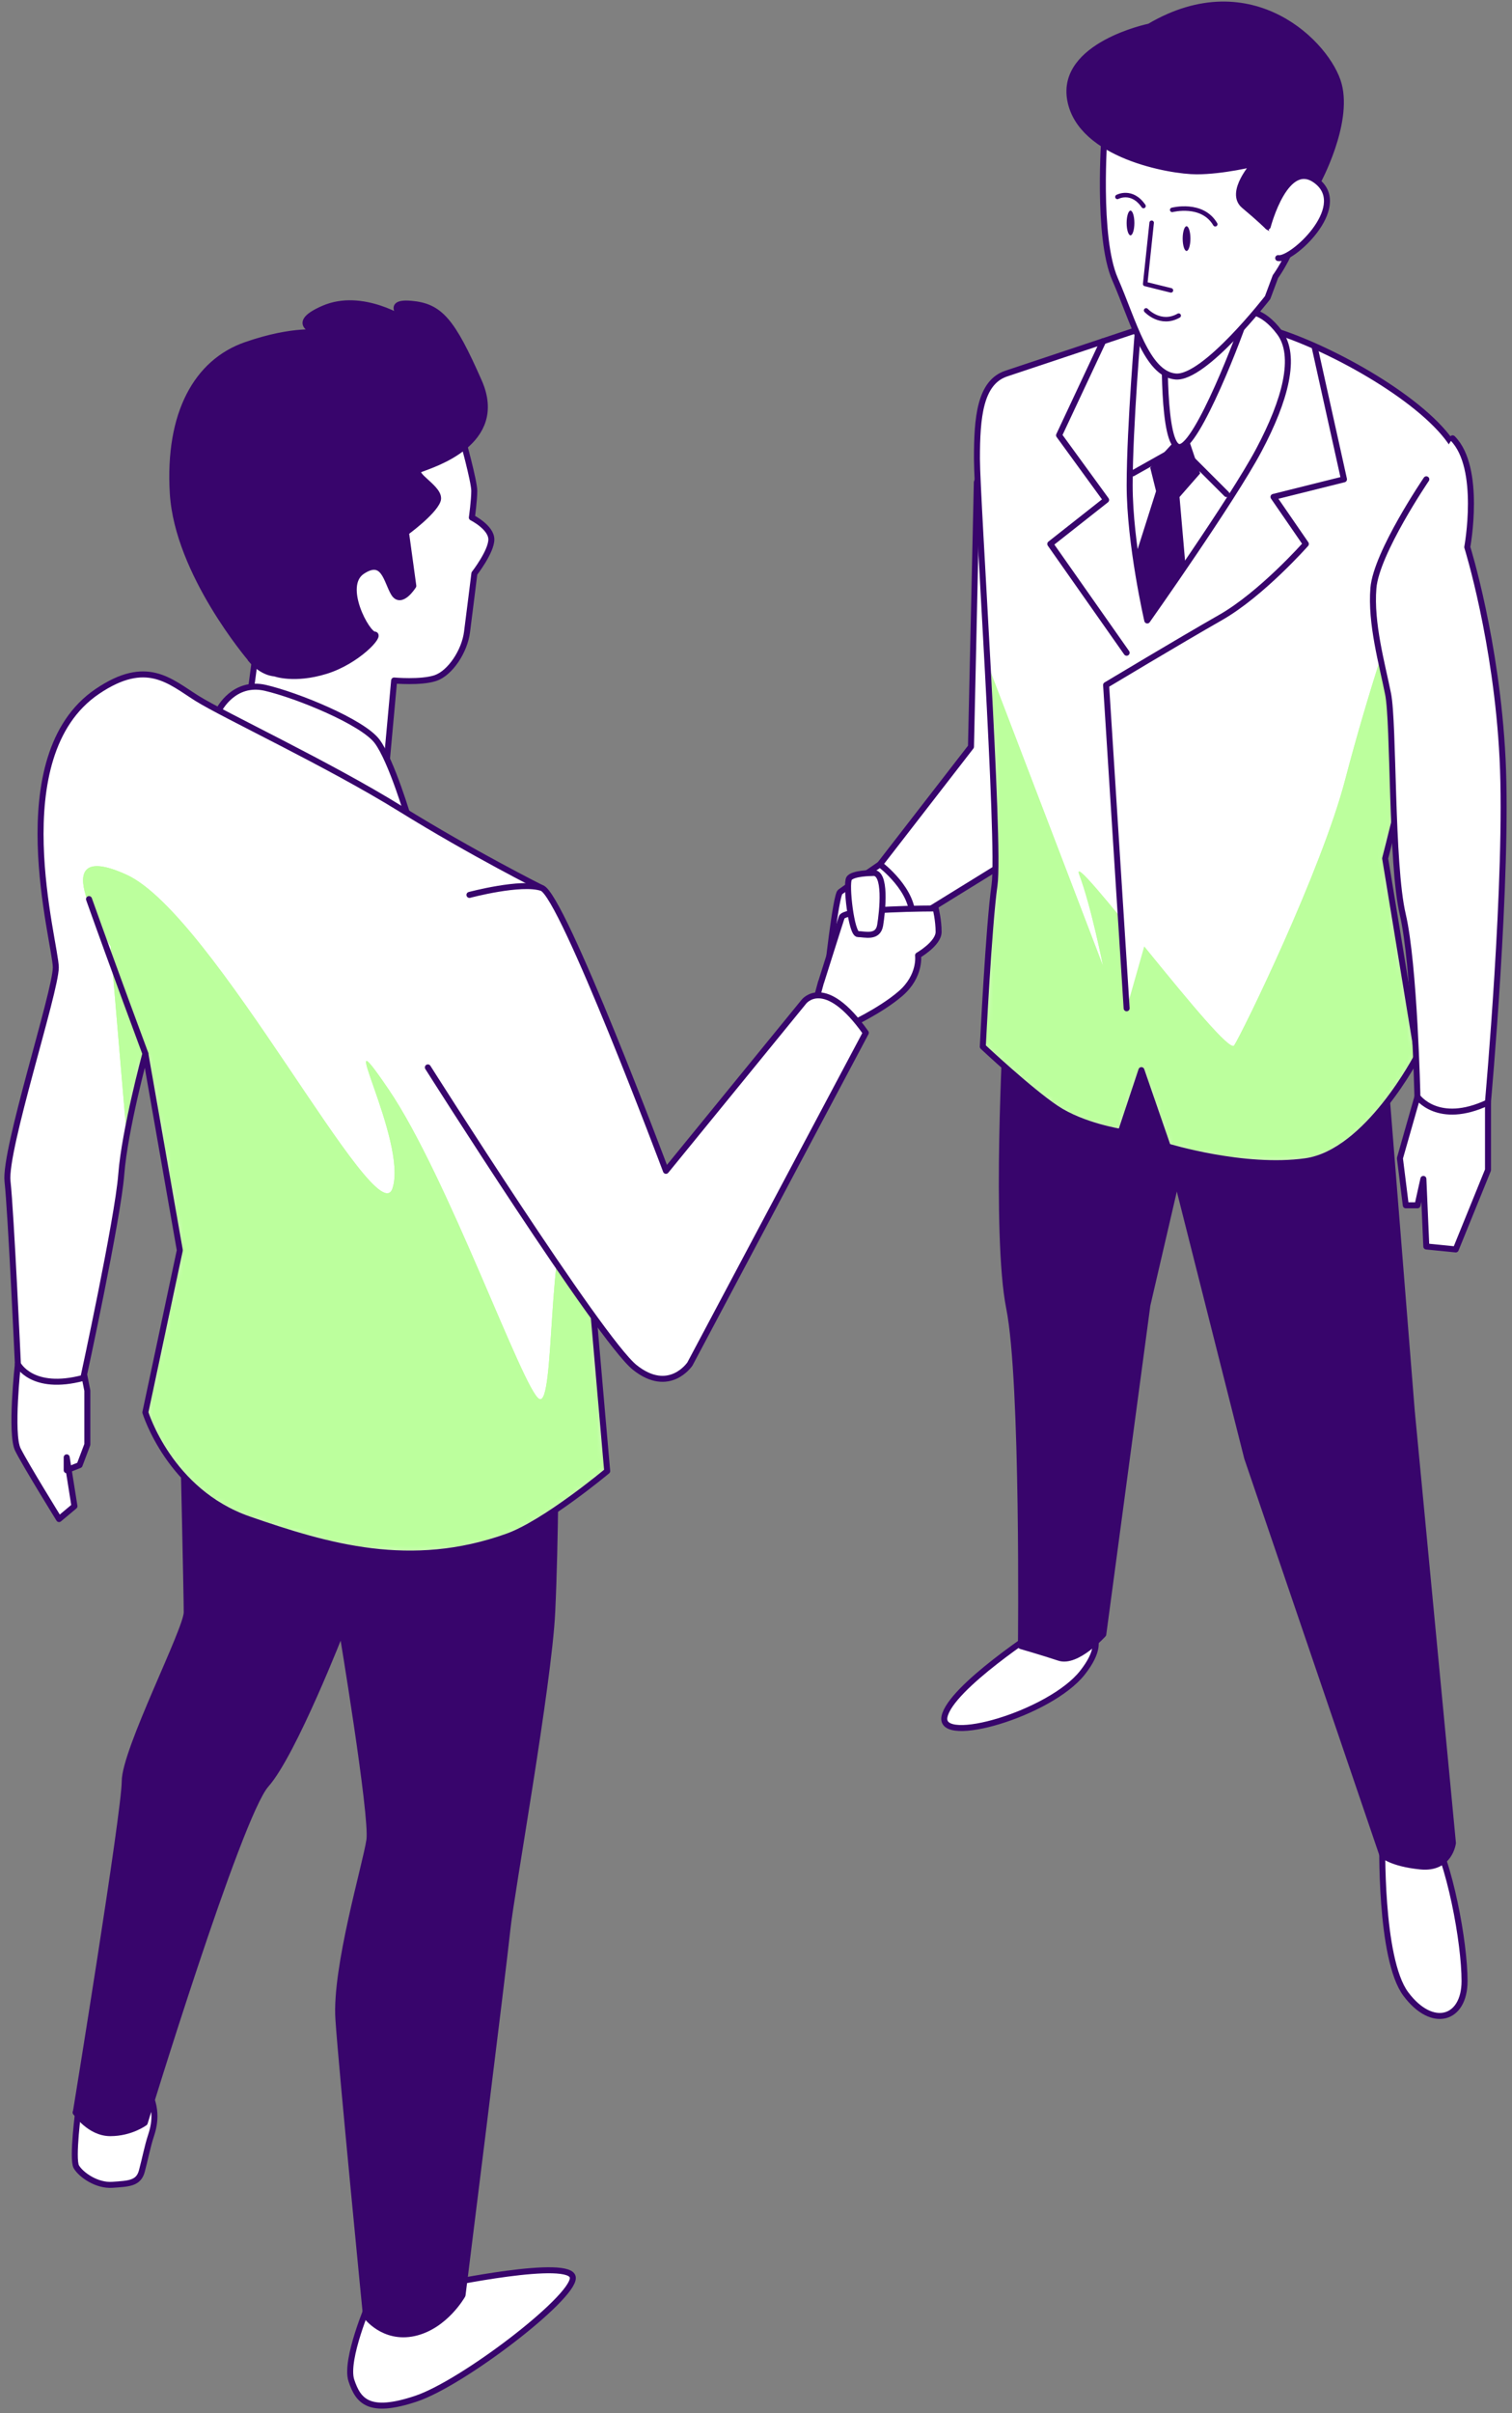 <svg width="252" height="402" viewBox="0 0 252 402" fill="none" xmlns="http://www.w3.org/2000/svg">
<rect x="0" y="0" width="252" height="402" fill="#808080" stroke="none"/>
<path d="M146.641 144.007C146.641 144.007 140.758 148.04 140.025 148.599C139.291 149.157 137.807 162.652 137.807 163.211C137.807 163.77 148.352 163.019 150.202 160.994C152.053 158.951 152.245 152.666 152.245 152.666C152.245 152.666 151.617 146.818 146.659 144.007H146.641Z" fill="white" stroke="#38056C" stroke-linecap="round" stroke-linejoin="round"/>
<path d="M162.807 80.338L161.829 124.402L146.658 143.99C146.658 143.99 152.542 148.389 152.053 153.295L168.708 143.012C168.708 143.012 168.708 98.948 167.73 87.688C166.752 76.428 163.819 76.428 162.842 80.338H162.807Z" fill="white" stroke="#38056C" stroke-linecap="round" stroke-linejoin="round"/>
<path d="M136.865 163.578C136.865 163.578 139.797 154.273 140.286 152.806C140.775 151.34 155.946 151.34 155.946 151.34C155.946 151.34 156.435 153.295 156.435 155.25C156.435 157.206 153.013 159.161 153.013 159.161C153.013 159.161 153.502 162.583 150.08 165.533C146.658 168.483 141.264 170.927 141.264 170.927L135.381 168.972L136.847 163.578H136.865Z" fill="white" stroke="#38056C" stroke-linecap="round" stroke-linejoin="round"/>
<path d="M145.384 145.439C145.384 145.439 142.049 145.439 141.508 146.364C140.95 147.29 141.875 155.617 142.992 155.617C144.109 155.617 146.327 156.35 146.693 154.133C147.06 151.916 147.81 145.072 145.401 145.439H145.384Z" fill="white" stroke="#38056C" stroke-linecap="round" stroke-linejoin="round"/>
<path d="M61.586 383.512C61.586 383.512 57.414 393.131 58.566 396.588C59.718 400.027 61.482 402.227 69.338 399.608C77.089 397.024 95.472 382.953 95.472 379.496C95.472 376.04 73.632 380.649 73.632 380.649C73.632 380.649 72.48 384.088 61.569 383.529L61.586 383.512Z" fill="white" stroke="#38056C" stroke-linecap="round" stroke-linejoin="round"/>
<path d="M13.106 351.197C13.106 351.197 11.971 359.664 12.722 360.974C13.473 362.283 16.109 364.168 18.745 363.976C21.381 363.784 23.075 363.784 23.633 361.724C24.192 359.647 24.576 357.587 25.134 355.893C25.693 354.2 26.444 351.372 24.384 347.81C22.306 344.231 14.957 345.314 12.617 351.93" fill="white"/>
<path d="M13.106 351.197C13.106 351.197 11.971 359.664 12.722 360.974C13.473 362.283 16.109 364.168 18.745 363.976C21.381 363.784 23.075 363.784 23.633 361.724C24.192 359.647 24.576 357.587 25.134 355.893C25.693 354.2 26.444 351.372 24.384 347.81C22.306 344.231 14.957 345.314 12.617 351.93" stroke="#38056C" stroke-linecap="round" stroke-linejoin="round"/>
<path d="M30.546 240.445C30.546 240.445 31.122 265.724 31.122 268.604C31.122 271.485 20.787 291.579 20.787 296.764C20.787 301.949 12.634 351.931 12.634 351.931C12.634 351.931 14.939 355.37 18.378 355.37C21.817 355.37 24.122 353.641 24.122 353.641C24.122 353.641 39.746 302.507 44.338 297.322C48.929 292.155 56.977 271.467 56.977 271.467C56.977 271.467 62.145 302.49 61.569 306.523C60.993 310.538 55.825 327.786 56.401 336.393C56.977 345.017 60.993 385.799 60.993 385.799C60.993 385.799 63.873 389.814 69.041 388.679C74.208 387.527 77.089 382.359 77.089 382.359C77.089 382.359 83.985 327.193 84.561 321.449C85.137 315.706 91.457 280.65 92.033 268.587C92.609 256.524 92.609 239.851 92.609 239.851C92.609 239.851 75.378 243.867 58.13 238.123C40.899 232.379 31.698 226.636 31.698 226.636L30.546 240.427V240.445Z" fill="#38056C" stroke="#38056C" stroke-linecap="round" stroke-linejoin="round"/>
<path d="M77.019 72.867C77.019 72.867 79.044 80.164 79.044 81.77C79.044 83.376 78.643 86.222 78.643 86.222C78.643 86.222 81.89 87.845 81.89 89.87C81.89 91.895 79.062 95.544 79.062 95.544C79.062 95.544 78.259 102.021 77.84 105.268C77.438 108.515 75.011 112.147 72.567 112.967C70.141 113.77 65.689 113.369 65.689 113.369L64.467 126.741L41.37 118.239L42.994 106.089C42.994 106.089 37.721 91.913 40.166 83.813C42.592 75.712 52.718 73.687 58.793 71.662C64.868 69.637 77.019 72.884 77.019 72.884V72.867Z" fill="white" stroke="#38056C" stroke-linecap="round" stroke-linejoin="round"/>
<path d="M41.772 109.738C41.772 109.738 29.621 95.562 28.801 82.19C27.998 68.817 32.851 60.315 40.951 57.487C49.052 54.659 53.504 55.462 53.504 55.462C53.504 55.462 47.428 54.24 53.905 51.411C60.382 48.583 67.679 53.437 67.679 53.437C67.679 53.437 63.629 50.19 68.482 50.608C73.336 51.01 75.361 53.437 79.83 63.58C84.299 73.723 72.131 77.354 70.106 78.157C68.081 78.96 73.755 81.404 72.934 83.429C72.131 85.454 67.662 88.701 67.662 88.701L68.884 97.605C68.884 97.605 66.859 100.852 65.637 98.827C64.415 96.802 64.013 92.752 60.364 95.178C56.716 97.605 61.167 105.705 62.39 105.705C63.612 105.705 59.561 110.157 54.289 111.781C49.017 113.404 45.787 112.182 45.787 112.182C45.787 112.182 43.762 112.182 41.737 109.756L41.772 109.738Z" fill="#38056C" stroke="#38056C" stroke-linecap="round" stroke-linejoin="round"/>
<path d="M36.517 118.24C36.517 118.24 38.944 113.386 44.216 114.591C49.488 115.813 60.417 120.265 62.844 123.495C65.27 126.742 68.116 136.466 68.116 136.466L38.141 123.093C38.141 123.093 33.689 121.068 36.517 118.24Z" fill="white" stroke="#38056C" stroke-linecap="round" stroke-linejoin="round"/>
<path d="M13.7 227.387L14.555 231.664V240.654L13.263 244.076L11.116 244.932V242.784L12.408 250.92L9.841 253.067C9.841 253.067 4.272 244.076 2.98 241.492C1.689 238.926 2.98 227.212 2.98 227.212C2.98 227.212 5.128 229.499 13.7 227.369V227.387Z" fill="white" stroke="#38056C" stroke-linecap="round" stroke-linejoin="round"/>
<path d="M90.305 147.953C90.305 147.953 78.817 142.209 66.754 134.737C54.691 127.265 37.442 119.217 32.851 116.354C28.259 113.474 24.436 109.616 16.196 115.202C0.292 126.009 9.3 157.153 9.3 161.169C9.3 165.184 0.676 191.615 1.252 196.8C1.828 201.985 2.981 227.246 2.981 227.246C2.981 227.246 5.285 231.838 13.892 229.551C13.892 229.551 19.635 203.12 20.211 195.648C20.788 188.176 24.227 175.536 24.227 175.536L29.97 208.287L24.227 235.295C24.227 235.295 28.242 248.51 41.458 253.101C54.673 257.693 68.465 261.726 84.543 255.982C90.846 253.73 101.198 245.071 101.198 245.071C101.198 245.071 96.031 186.465 96.031 183.584C96.031 180.704 94.879 160.61 90.287 147.953H90.305Z" fill="white"/>
<mask id="mask0_1576_2429" style="mask-type:luminance" maskUnits="userSpaceOnUse" x="1" y="112" width="101" height="147">
<path d="M90.305 147.953C90.305 147.953 78.817 142.209 66.754 134.737C54.691 127.265 37.442 119.217 32.851 116.354C28.259 113.474 24.436 109.616 16.196 115.202C0.292 126.009 9.3 157.153 9.3 161.169C9.3 165.184 0.676 191.615 1.252 196.8C1.828 201.985 2.981 227.246 2.981 227.246C2.981 227.246 5.285 231.838 13.892 229.551C13.892 229.551 19.635 203.12 20.211 195.648C20.788 188.176 24.227 175.536 24.227 175.536L29.97 208.287L24.227 235.295C24.227 235.295 28.242 248.51 41.458 253.101C54.673 257.693 68.465 261.726 84.543 255.982C90.846 253.73 101.198 245.071 101.198 245.071C101.198 245.071 96.031 186.465 96.031 183.584C96.031 180.704 94.879 160.61 90.287 147.953H90.305Z" fill="white"/>
</mask>
<g mask="url(#mask0_1576_2429)">
<path d="M84.561 255.965C90.863 253.713 101.216 245.054 101.216 245.054C101.216 245.054 98.981 219.757 97.445 201.584C96.642 201.287 95.874 201.374 95.175 201.968C91.212 205.267 92.522 234.387 89.886 233.06C87.232 231.733 74.662 196.015 64.746 181.455C54.83 166.895 68.046 190.061 65.41 197.987C62.756 205.931 35.644 152.335 21.084 145.719C6.525 139.102 18.431 157.625 18.431 157.625L21.102 189.136C22.324 182.485 24.209 175.519 24.209 175.519L29.953 208.27L24.209 235.277C24.209 235.277 28.225 248.493 41.44 253.084C54.656 257.676 68.447 261.708 84.526 255.965H84.561Z" fill="#79FF3A"/>
<path opacity="0.5" d="M84.561 255.965C90.863 253.713 101.216 245.054 101.216 245.054C101.216 245.054 98.981 219.757 97.445 201.584C96.642 201.287 95.874 201.374 95.175 201.968C91.212 205.267 92.522 234.387 89.886 233.06C87.232 231.733 74.662 196.015 64.746 181.455C54.83 166.895 68.046 190.061 65.41 197.987C62.756 205.931 35.644 152.335 21.084 145.719C6.525 139.102 18.431 157.625 18.431 157.625L21.102 189.136C22.324 182.485 24.209 175.519 24.209 175.519L29.953 208.27L24.209 235.277C24.209 235.277 28.225 248.493 41.44 253.084C54.656 257.676 68.447 261.708 84.526 255.965H84.561Z" fill="white"/>
</g>
<path d="M90.305 147.953C90.305 147.953 78.817 142.209 66.754 134.737C54.691 127.265 37.442 119.217 32.851 116.354C28.259 113.474 24.436 109.616 16.196 115.202C0.292 126.009 9.3 157.153 9.3 161.169C9.3 165.184 0.676 191.615 1.252 196.8C1.828 201.985 2.981 227.246 2.981 227.246C2.981 227.246 5.285 231.838 13.892 229.551C13.892 229.551 19.635 203.12 20.211 195.648C20.788 188.176 24.227 175.536 24.227 175.536L29.97 208.287L24.227 235.295C24.227 235.295 28.242 248.51 41.458 253.101C54.673 257.693 68.465 261.726 84.543 255.982C90.846 253.73 101.198 245.071 101.198 245.071C101.198 245.071 96.031 186.465 96.031 183.584C96.031 180.704 94.879 160.61 90.287 147.953H90.305Z" stroke="#38056C" stroke-linecap="round" stroke-linejoin="round"/>
<path d="M24.227 175.519C24.227 175.519 18.902 161.221 14.834 149.786" stroke="#38056C" stroke-linecap="round" stroke-linejoin="round"/>
<path d="M78.241 149.087C78.241 149.087 86.865 146.783 90.304 147.935C93.744 149.087 110.992 195.054 110.992 195.054L133.966 166.894C133.966 166.894 137.406 162.303 144.301 172.062L114.99 227.228C114.99 227.228 111.551 232.396 105.79 227.804C100.046 223.213 71.31 177.823 71.31 177.823" fill="white"/>
<path d="M78.241 149.087C78.241 149.087 86.865 146.783 90.304 147.935C93.744 149.087 110.992 195.054 110.992 195.054L133.966 166.894C133.966 166.894 137.406 162.303 144.301 172.062L114.99 227.228C114.99 227.228 111.551 232.396 105.79 227.804C100.046 223.213 71.31 177.823 71.31 177.823" stroke="#38056C" stroke-linecap="round" stroke-linejoin="round"/>
<path d="M230.386 306.452C230.386 306.452 229.898 326.285 234.297 332.185C238.696 338.086 244.091 336.48 244.091 330.038C244.091 323.596 241.647 310.206 238.207 304.305C234.786 298.404 230.369 306.452 230.369 306.452H230.386Z" fill="white" stroke="#38056C" stroke-linecap="round" stroke-linejoin="round"/>
<path d="M173.579 271.31C173.579 271.31 158.408 281.103 157.413 285.992C156.435 290.88 175.045 285.503 180.422 278.642C185.816 271.781 180.422 269.337 173.561 271.292L173.579 271.31Z" fill="white" stroke="#38056C" stroke-linecap="round" stroke-linejoin="round"/>
<path d="M167.713 170.927C167.713 170.927 165.757 205.685 168.201 217.923C170.646 230.161 170.157 274.225 170.157 274.225C170.157 274.225 173.578 275.203 176.529 276.18C179.462 277.158 183.879 272.27 183.879 272.27L191.228 217.435L196.117 196.38L207.866 242.888L230.386 308.983C230.386 308.983 231.853 310.45 236.758 310.939C241.646 311.427 242.153 307.028 242.153 307.028L235.292 235.05L230.404 173.842C230.404 173.842 210.816 173.842 198.578 172.376C186.34 170.909 173.613 164.537 173.613 164.537L167.241 162.093L167.73 170.909L167.713 170.927Z" fill="#38056C" stroke="#38056C" stroke-linecap="round" stroke-linejoin="round"/>
<path d="M192.677 53.908C192.677 53.908 172.112 60.769 167.713 62.235C163.313 63.701 162.824 69.585 162.824 76.428C162.824 83.272 166.735 140.568 165.757 147.429C164.78 154.29 163.802 174.367 163.802 174.367C163.802 174.367 171.641 181.716 176.04 184.649C180.439 187.582 186.812 188.56 186.812 188.56L190.233 178.277L194.633 191.004C194.633 191.004 207.359 194.914 217.642 193.448C227.925 191.982 236.252 175.816 236.252 175.816L230.858 143.012C230.858 143.012 246.517 82.294 242.607 74.944C238.696 67.594 223.508 58.778 213.225 55.357C202.943 51.935 192.66 53.89 192.66 53.89L192.677 53.908Z" fill="white"/>
<mask id="mask1_1576_2429" style="mask-type:luminance" maskUnits="userSpaceOnUse" x="162" y="53" width="82" height="141">
<path d="M192.677 53.908C192.677 53.908 172.112 60.769 167.713 62.235C163.313 63.701 162.824 69.585 162.824 76.428C162.824 83.272 166.735 140.568 165.757 147.429C164.78 154.29 163.802 174.367 163.802 174.367C163.802 174.367 171.641 181.716 176.04 184.649C180.439 187.582 186.812 188.56 186.812 188.56L190.233 178.277L194.633 191.004C194.633 191.004 207.359 194.914 217.642 193.448C227.925 191.982 236.252 175.816 236.252 175.816L230.858 143.012C230.858 143.012 246.517 82.294 242.607 74.944C238.696 67.594 223.508 58.778 213.225 55.357C202.943 51.935 192.66 53.89 192.66 53.89L192.677 53.908Z" fill="white"/>
</mask>
<g mask="url(#mask1_1576_2429)">
<path d="M232.813 101.394C232.813 101.394 228.187 114.627 224.206 129.85C220.243 145.073 207.01 172.185 205.684 174.175C204.357 176.165 177.891 140.429 179.881 145.719C181.871 151.009 183.844 160.942 183.844 160.942L164.553 110.507C165.443 127.004 166.229 143.903 165.723 147.43C164.745 154.291 163.767 174.367 163.767 174.367C163.767 174.367 171.606 181.717 176.005 184.65C180.405 187.583 186.777 188.56 186.777 188.56L190.198 178.278L194.598 191.005C194.598 191.005 207.325 194.915 217.607 193.449C227.89 191.982 236.217 175.816 236.217 175.816L230.823 143.013C230.823 143.013 235.222 125.957 238.784 108.831L232.761 101.394H232.813Z" fill="#79FF3A"/>
<path opacity="0.5" d="M232.813 101.394C232.813 101.394 228.187 114.627 224.206 129.85C220.243 145.073 207.01 172.185 205.684 174.175C204.357 176.165 177.891 140.429 179.881 145.719C181.871 151.009 183.844 160.942 183.844 160.942L164.553 110.507C165.443 127.004 166.229 143.903 165.723 147.43C164.745 154.291 163.767 174.367 163.767 174.367C163.767 174.367 171.606 181.717 176.005 184.65C180.405 187.583 186.777 188.56 186.777 188.56L190.198 178.278L194.598 191.005C194.598 191.005 207.325 194.915 217.607 193.449C227.89 191.982 236.217 175.816 236.217 175.816L230.823 143.013C230.823 143.013 235.222 125.957 238.784 108.831L232.761 101.394H232.813Z" fill="white"/>
</g>
<path d="M192.677 53.908C192.677 53.908 172.112 60.769 167.713 62.235C163.313 63.701 162.824 69.585 162.824 76.428C162.824 83.272 166.735 140.568 165.757 147.429C164.78 154.29 163.802 174.367 163.802 174.367C163.802 174.367 171.641 181.716 176.04 184.649C180.439 187.582 186.812 188.56 186.812 188.56L190.233 178.277L194.633 191.004C194.633 191.004 207.359 194.914 217.642 193.448C227.925 191.982 236.252 175.816 236.252 175.816L230.858 143.012C230.858 143.012 246.517 82.294 242.607 74.944C238.696 67.594 223.508 58.778 213.225 55.357C202.943 51.935 192.66 53.89 192.66 53.89L192.677 53.908Z" stroke="#38056C" stroke-linecap="round" stroke-linejoin="round"/>
<path d="M183.861 56.841L176.511 72.518L184.35 83.289L175.045 90.622L187.772 108.743" fill="white"/>
<path d="M183.861 56.841L176.511 72.518L184.35 83.289L175.045 90.622L187.772 108.743" stroke="#38056C" stroke-linecap="round" stroke-linejoin="round"/>
<path d="M219.108 57.818L223.997 79.85L212.247 82.783L217.642 90.621C217.642 90.621 210.292 98.948 203.449 102.859C196.588 106.77 184.35 114.119 184.35 114.119L187.772 167.977" fill="white"/>
<path d="M219.108 57.818L223.997 79.85L212.247 82.783L217.642 90.621C217.642 90.621 210.292 98.948 203.449 102.859C196.588 106.77 184.35 114.119 184.35 114.119L187.772 167.977" stroke="#38056C" stroke-linecap="round" stroke-linejoin="round"/>
<path d="M189.745 53.907C189.745 53.907 188.278 71.051 188.278 80.845C188.278 90.639 191.211 103.365 191.211 103.365C191.211 103.365 205.404 83.289 209.821 74.962C214.238 66.634 216.193 59.285 213.243 55.374C210.31 51.463 207.848 51.952 207.848 51.952C207.848 51.952 194.144 48.042 189.727 53.907H189.745Z" fill="white" stroke="#38056C" stroke-linecap="round" stroke-linejoin="round"/>
<path d="M191.7 77.894L192.677 81.822L189.256 92.594L191.211 103.365L197.566 94.06L196.588 82.8L200.027 78.872L197.566 71.54L191.7 77.894Z" fill="#38056C"/>
<path d="M188.767 78.872L196.588 74.473L204.427 82.311" stroke="#38056C" stroke-linecap="round" stroke-linejoin="round"/>
<path d="M236.252 182.676L233.319 192.959L234.297 200.797H236.252L237.23 196.398L237.718 207.658L242.624 208.147L248.001 194.914V183.654L236.252 182.676Z" fill="white" stroke="#38056C" stroke-linecap="round" stroke-linejoin="round"/>
<path d="M237.719 79.85C237.719 79.85 229.391 92.087 228.902 97.971C228.414 103.854 230.369 110.697 231.346 115.603C232.324 120.491 231.835 144.007 233.791 152.334C235.746 160.662 236.235 182.693 236.235 182.693C236.235 182.693 239.656 187.582 247.984 183.671C247.984 183.671 251.406 145.962 250.428 126.392C249.45 106.804 244.545 91.145 244.545 91.145C244.545 91.145 246.989 77.929 242.101 73.023" fill="white"/>
<path d="M237.719 79.85C237.719 79.85 229.391 92.087 228.902 97.971C228.414 103.854 230.369 110.697 231.346 115.603C232.324 120.491 231.835 144.007 233.791 152.334C235.746 160.662 236.235 182.693 236.235 182.693C236.235 182.693 239.656 187.582 247.984 183.671C247.984 183.671 251.406 145.962 250.428 126.392C249.45 106.804 244.545 91.145 244.545 91.145C244.545 91.145 246.989 77.929 242.101 73.023" stroke="#38056C" stroke-linecap="round" stroke-linejoin="round"/>
<path d="M194.144 56.84C194.144 56.84 193.655 74.472 196.588 74.472C199.521 74.472 206.871 55.374 207.848 51.952C208.826 48.53 194.144 56.84 194.144 56.84Z" fill="white" stroke="#38056C" stroke-linecap="round" stroke-linejoin="round"/>
<path d="M184.088 22.396C184.088 22.396 182.779 39.505 185.834 46.506C188.907 53.524 191.089 62.287 195.925 62.724C200.743 63.16 211.27 49.578 211.27 49.578L212.579 46.069C212.579 46.069 217.834 39.051 217.834 29.414C217.834 19.778 192.398 13.633 184.071 22.396H184.088Z" fill="white" stroke="#38056C" stroke-linecap="round" stroke-linejoin="round"/>
<path d="M191.944 37.113L190.862 47.309L195.156 48.374" fill="white"/>
<path d="M191.944 37.113L190.862 47.309L195.156 48.374" stroke="#38056C" stroke-width="0.75" stroke-linecap="round" stroke-linejoin="round"/>
<path d="M189.064 37.148C189.064 38.283 188.767 39.208 188.418 39.208C188.069 39.208 187.772 38.283 187.772 37.148C187.772 36.014 188.069 35.088 188.418 35.088C188.767 35.088 189.064 36.014 189.064 37.148Z" fill="#38056C"/>
<path d="M198.404 39.749C198.404 40.884 198.107 41.809 197.758 41.809C197.409 41.809 197.112 40.884 197.112 39.749C197.112 38.615 197.409 37.69 197.758 37.69C198.107 37.69 198.404 38.615 198.404 39.749Z" fill="#38056C"/>
<path d="M195.366 34.967C195.366 34.967 200.359 33.657 202.541 37.358L195.366 34.967Z" fill="white"/>
<path d="M195.366 34.967C195.366 34.967 200.359 33.657 202.541 37.358" stroke="#38056C" stroke-width="0.75" stroke-linecap="round" stroke-linejoin="round"/>
<path d="M186.236 32.802C186.236 32.802 188.627 31.492 190.583 34.321L186.236 32.802Z" fill="white"/>
<path d="M186.236 32.802C186.236 32.802 188.627 31.492 190.583 34.321" stroke="#38056C" stroke-width="0.75" stroke-linecap="round" stroke-linejoin="round"/>
<path d="M191.019 51.709C191.019 51.709 193.411 54.31 196.448 52.581L191.019 51.709Z" fill="white"/>
<path d="M191.019 51.709C191.019 51.709 193.411 54.31 196.448 52.581" stroke="#38056C" stroke-width="0.75" stroke-linecap="round" stroke-linejoin="round"/>
<path d="M191.543 4.432C191.543 4.432 176.634 7.505 178.379 16.705C180.125 25.905 195.034 28.541 199.434 28.541C203.833 28.541 209.088 27.232 209.088 27.232C209.088 27.232 204.706 32.05 207.342 34.25C209.978 36.45 211.287 37.759 211.287 37.759C211.287 37.759 214.36 39.959 214.36 37.322C214.36 34.686 215.669 30.741 215.669 30.741L219.615 30.305C219.615 30.305 224.87 20.65 223.124 14.086C221.378 7.505 208.651 -5.641 191.56 4.432H191.543Z" fill="#38056C" stroke="#38056C" stroke-linecap="round" stroke-linejoin="round"/>
<path d="M211.287 37.742C211.287 37.742 214.36 25.905 219.615 30.287C224.87 34.669 215.233 43.45 213.033 42.996" fill="white"/>
<path d="M211.287 37.742C211.287 37.742 214.36 25.905 219.615 30.287C224.87 34.669 215.233 43.45 213.033 42.996" stroke="#38056C" stroke-linecap="round" stroke-linejoin="round"/>
</svg>
